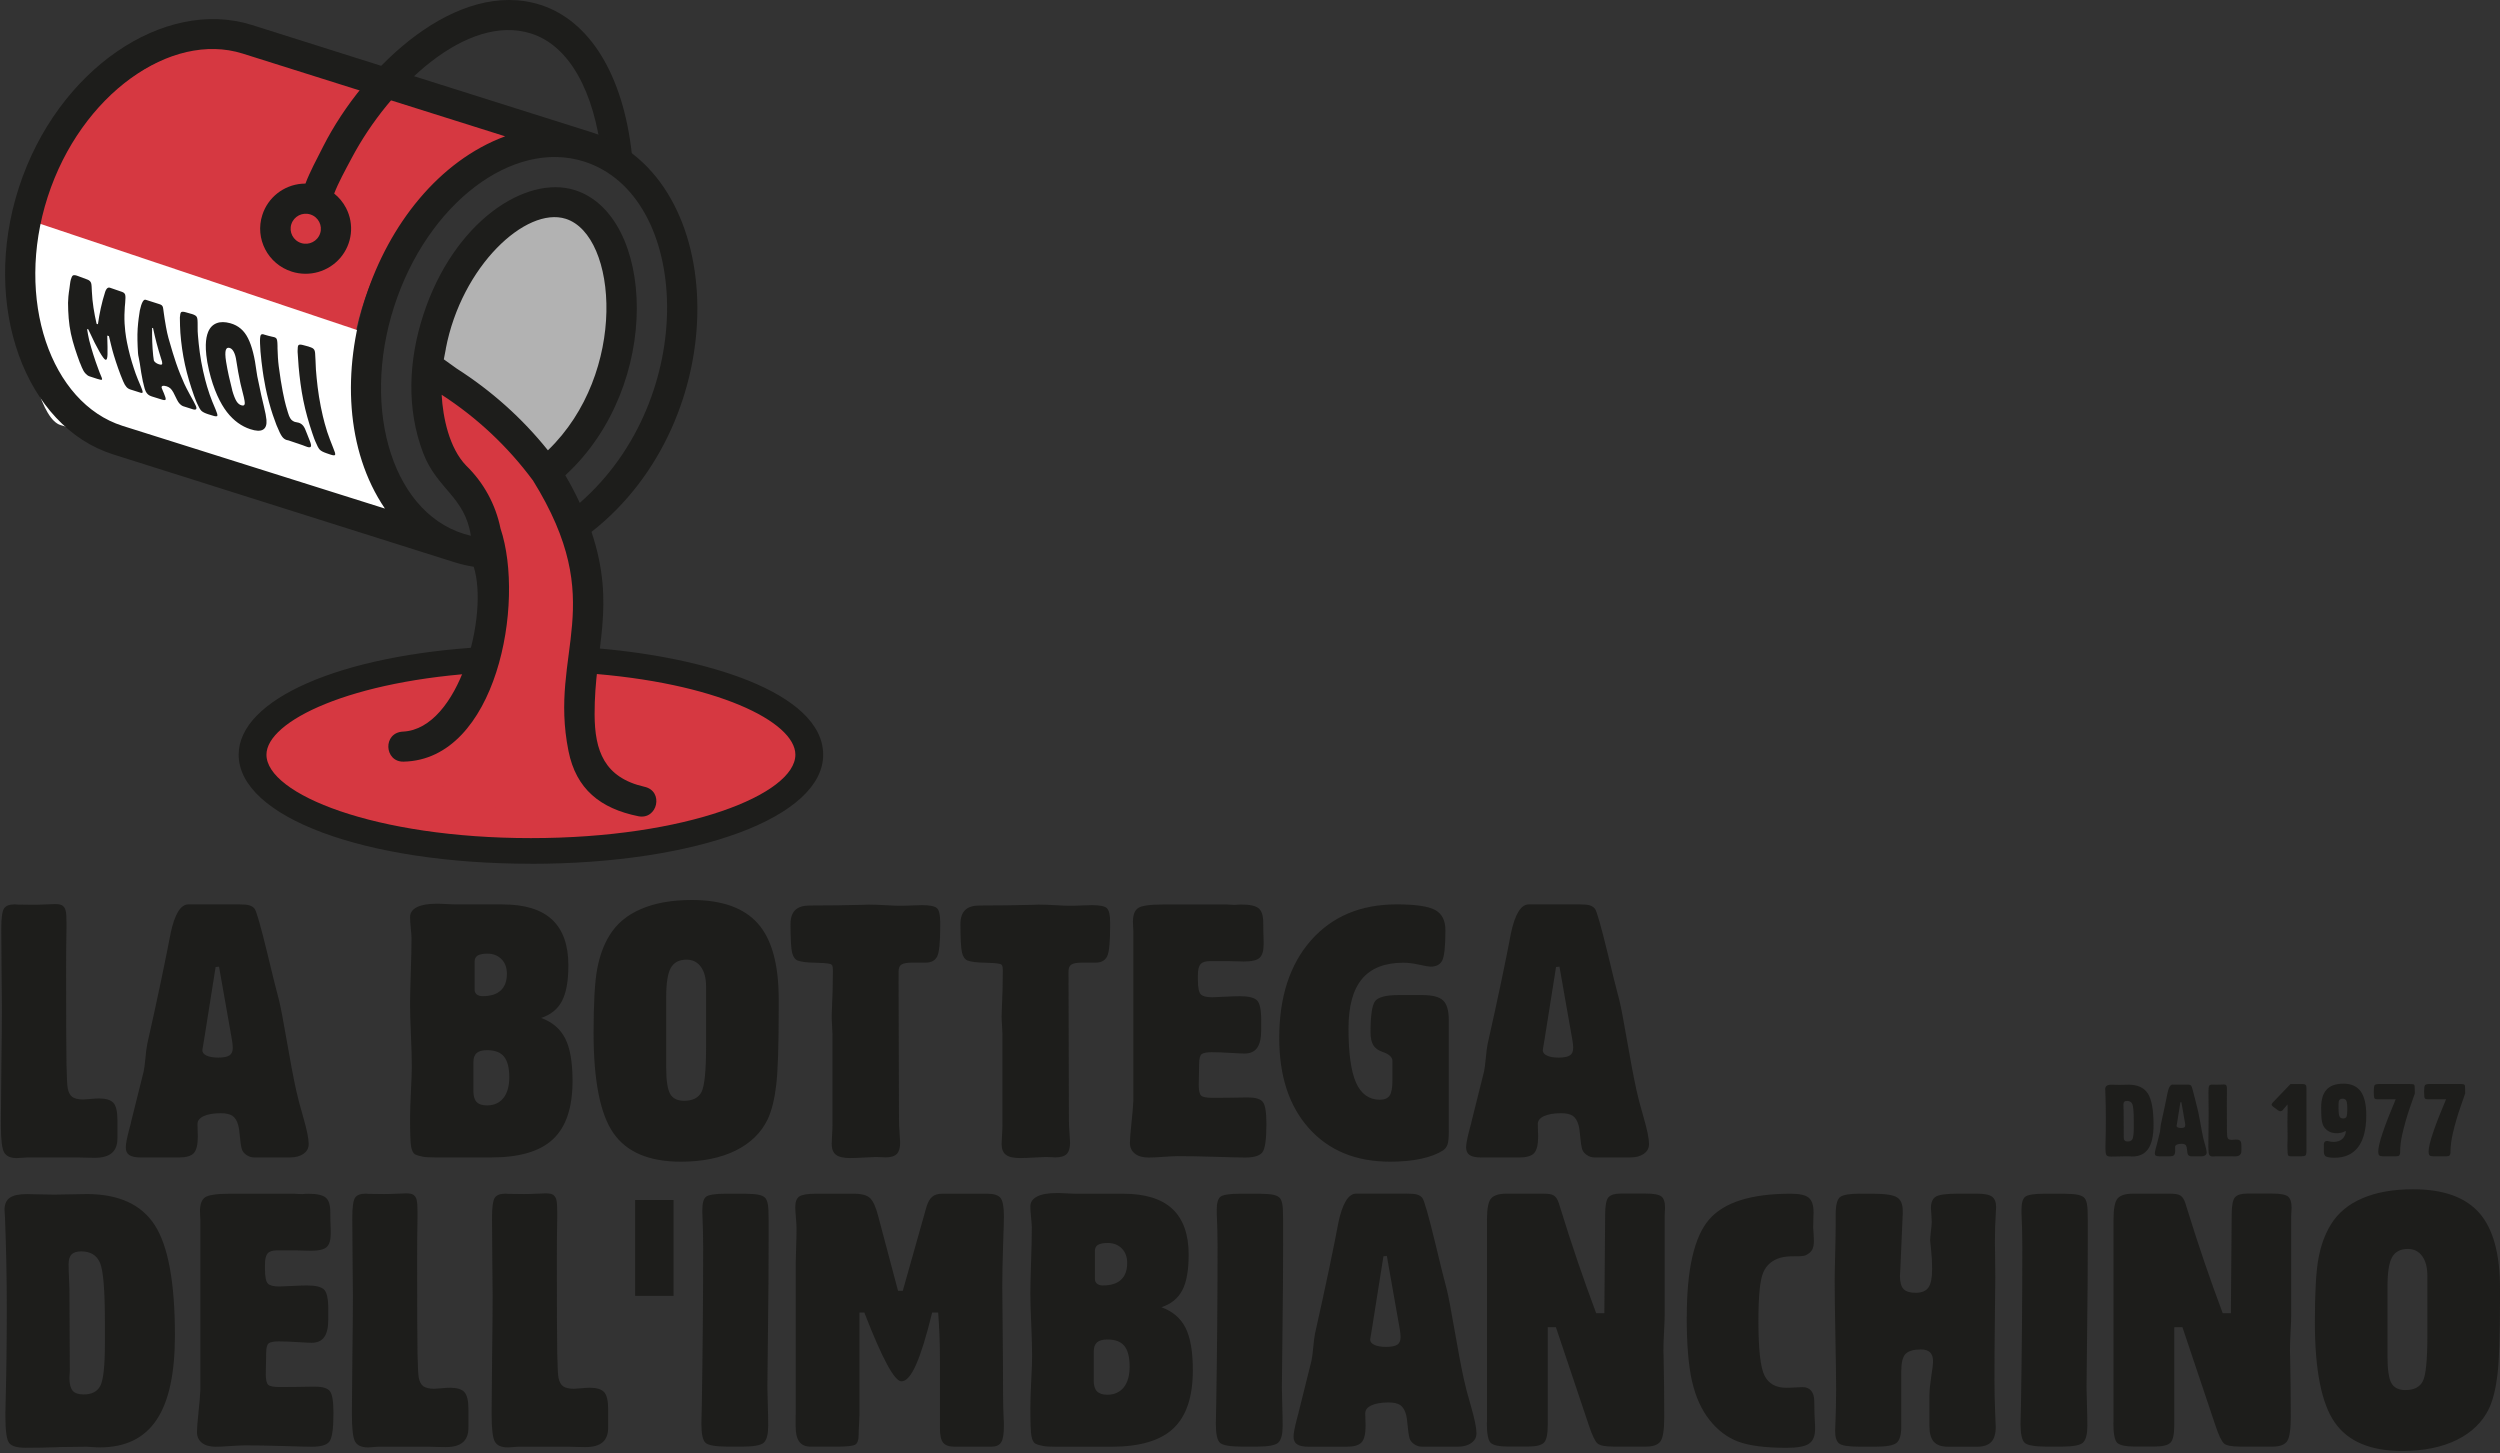 <svg width="492" height="286" viewBox="0 0 492 286" fill="none" xmlns="http://www.w3.org/2000/svg">
<rect x="0" y="0" width="492" height="286" fill="#333333" stroke="none"/>
<path d="M455.566 260.236C455.566 254.356 455.802 250.154 456.284 247.593C456.766 245.033 457.568 242.857 458.693 241.028C460.081 238.74 462.159 236.995 464.908 235.823C467.667 234.631 470.992 234.05 474.912 234.05C480.844 234.05 485.18 235.598 487.91 238.693C490.64 241.778 492 246.74 492 253.53V255.753C492 262.797 491.839 267.702 491.509 270.469C491.188 273.236 490.63 275.468 489.846 277.185C488.562 279.858 486.446 281.921 483.498 283.375C480.542 284.829 476.962 285.551 472.72 285.551C466.505 285.551 462.093 283.684 459.486 279.951C456.879 276.219 455.566 269.634 455.566 260.236ZM469.858 266.952C469.858 269.522 470.113 271.266 470.623 272.185C471.133 273.105 472.05 273.564 473.391 273.564C475.063 273.564 476.196 272.992 476.801 271.848C477.406 270.694 477.708 267.674 477.708 262.806V251.129C477.708 249.46 477.377 248.156 476.688 247.209C476.008 246.262 475.053 245.793 473.854 245.793C472.399 245.793 471.369 246.337 470.765 247.415C470.16 248.484 469.858 250.407 469.858 253.174V266.943V266.952ZM415.939 280.017V240.043C415.939 237.867 416.204 236.46 416.751 235.851C417.299 235.232 418.301 234.913 419.736 234.913H427.019C428.011 234.913 428.701 235.025 429.088 235.269C429.475 235.504 429.806 235.991 430.061 236.732C430.146 236.967 430.316 237.501 430.571 238.355C432.593 244.92 434.879 251.617 437.429 258.436H439.035L439.196 239.049C439.196 237.276 439.413 236.132 439.838 235.635C440.282 235.138 441.085 234.894 442.256 234.894H447.234C448.774 234.894 449.785 235.091 450.267 235.466C450.748 235.851 450.985 236.592 450.985 237.727C450.985 237.82 450.975 238.027 450.947 238.374C450.918 238.711 450.909 238.993 450.909 239.246V258.82C450.909 259.43 450.871 260.499 450.786 262.047C450.711 263.594 450.663 264.832 450.663 265.808C450.663 265.967 450.673 266.417 450.701 267.168C450.777 271.069 450.824 274.98 450.824 278.873C450.824 281.424 450.569 283.018 450.059 283.694C449.549 284.35 448.632 284.688 447.291 284.688H440.792C439.224 284.688 438.194 284.491 437.713 284.097C437.231 283.703 436.645 282.493 435.974 280.467L429.504 261.193H427.898V280.467C427.898 282.315 427.633 283.478 427.104 283.956C426.585 284.444 425.555 284.678 424.016 284.678H419.954C418.338 284.678 417.252 284.444 416.714 283.994C416.175 283.544 415.911 282.212 415.911 279.98L415.939 280.017ZM406.181 234.922C407.409 234.941 408.297 235.007 408.826 235.11C409.364 235.213 409.79 235.382 410.092 235.635C410.385 235.879 410.583 236.301 410.706 236.911C410.829 237.52 410.876 238.608 410.876 240.184V244.33C410.876 249.357 410.838 255.05 410.753 261.428C410.677 267.815 410.63 271.67 410.63 273.02C410.63 273.677 410.659 274.84 410.715 276.519C410.772 278.188 410.791 279.557 410.791 280.617C410.791 282.249 410.507 283.347 409.95 283.891C409.393 284.435 407.957 284.697 405.662 284.697H402.884C400.532 284.697 399.078 284.453 398.501 283.984C397.925 283.515 397.642 282.231 397.642 280.148C397.642 279.736 397.67 278.526 397.727 276.5C397.897 266.033 397.991 255.669 397.991 245.38C397.991 243.176 397.935 240.953 397.831 238.73V238.055C397.831 236.779 398.067 235.935 398.549 235.532C399.04 235.129 400.343 234.922 402.45 234.922H406.162H406.181ZM366.044 234.922H368.557C370.975 234.922 372.571 235.166 373.327 235.635C374.092 236.104 374.461 237.004 374.461 238.327V238.796L373.988 249.732C373.988 249.891 373.979 250.126 373.951 250.435C373.922 250.754 373.913 250.979 373.913 251.12C373.913 252.349 374.158 253.221 374.631 253.699C375.112 254.187 375.915 254.421 377.04 254.421C378.164 254.421 379.042 254.074 379.524 253.371C380.006 252.677 380.242 251.458 380.242 249.732C380.242 248.475 380.176 247.218 380.043 245.99C379.921 244.742 379.854 244.133 379.854 244.133C379.854 243.71 379.911 243.082 380.006 242.285C380.11 241.488 380.166 240.869 380.166 240.437C380.166 240.081 380.138 239.612 380.091 239.012C380.034 238.411 380.006 237.999 380.006 237.745C380.006 236.667 380.317 235.926 380.931 235.523C381.545 235.119 383 234.913 385.305 234.913H389.065C390.51 234.913 391.502 235.11 392.031 235.504C392.569 235.898 392.834 236.582 392.834 237.539C392.834 237.633 392.824 237.886 392.796 238.289C392.664 240.362 392.597 242.416 392.597 244.47C392.597 244.723 392.607 245.624 392.635 247.162C392.664 248.719 392.673 250.145 392.673 251.448C392.673 252.396 392.645 255.115 392.588 259.58C392.531 264.063 392.512 268.087 392.512 271.632C392.512 273.611 392.55 275.618 392.635 277.663C392.711 279.698 392.758 280.749 392.758 280.824C392.758 282.174 392.465 283.159 391.88 283.778C391.294 284.397 390.359 284.716 389.074 284.716H383.387C382.122 284.716 381.177 284.397 380.591 283.759C380.006 283.112 379.713 282.09 379.713 280.692V274.624C379.713 273.677 379.836 272.457 380.062 270.957C380.298 269.456 380.421 268.443 380.421 267.899C380.421 267.111 380.223 266.53 379.836 266.145C379.448 265.761 378.844 265.573 378.031 265.573C376.605 265.573 375.594 265.864 375.027 266.436C374.451 267.008 374.168 268.152 374.168 269.859V280.758C374.168 282.427 373.847 283.497 373.204 283.984C372.562 284.472 371.202 284.707 369.114 284.707H365.969C363.777 284.707 362.426 284.491 361.916 284.059C361.406 283.637 361.151 282.812 361.151 281.593C361.151 281.49 361.16 281.18 361.189 280.683C361.293 278.216 361.349 275.796 361.349 273.433C361.349 271.069 361.293 267.346 361.198 262.609C361.104 257.864 361.066 254.375 361.066 252.124C361.066 251.111 361.094 249.338 361.16 246.815C361.227 244.283 361.264 242.247 361.264 240.719V238.993C361.264 237.145 361.557 236.01 362.143 235.569C362.729 235.129 364.032 234.913 366.035 234.913L366.044 234.922ZM331.962 259.064C331.962 249.722 333.436 243.354 336.374 239.978C339.302 236.601 344.648 234.922 352.413 234.922C354.151 234.922 355.342 235.185 355.965 235.719C356.598 236.254 356.91 237.201 356.91 238.599C356.91 238.758 356.9 239.171 356.872 239.828C356.843 240.493 356.834 241.075 356.834 241.572C356.834 241.778 356.862 242.163 356.91 242.735C356.947 243.307 356.976 243.776 356.976 244.142C356.976 244.93 356.872 245.539 356.626 245.961C356.39 246.384 355.974 246.749 355.37 247.031C355.2 247.096 354.973 247.162 354.69 247.19C354.425 247.228 353.953 247.237 353.301 247.237C352.536 247.237 351.96 247.256 351.572 247.303C351.185 247.35 350.807 247.415 350.477 247.5C348.776 247.969 347.615 248.963 346.991 250.463C346.358 251.964 346.056 255.134 346.056 259.974C346.056 265.517 346.453 269.09 347.246 270.694C348.049 272.307 349.475 273.114 351.535 273.114C352.007 273.114 352.602 273.095 353.311 273.048C354.029 273.001 354.51 272.983 354.737 272.983C355.474 272.983 356.05 273.227 356.447 273.705C356.844 274.193 357.051 274.896 357.051 275.815C357.051 277.485 357.108 279.107 357.212 280.711V281.218C357.212 282.615 356.815 283.581 355.993 284.125C355.19 284.669 353.717 284.932 351.61 284.932C347.397 284.932 344.233 284.519 342.06 283.703C339.906 282.887 338.036 281.471 336.449 279.464C334.862 277.466 333.71 274.934 333.001 271.867C332.293 268.809 331.943 264.542 331.943 259.073L331.962 259.064ZM292.638 280.017V240.043C292.638 237.867 292.902 236.46 293.45 235.851C293.998 235.232 294.999 234.913 296.435 234.913H303.718C304.71 234.913 305.399 235.025 305.787 235.269C306.174 235.504 306.505 235.991 306.76 236.732C306.845 236.967 307.015 237.501 307.27 238.355C309.291 244.92 311.577 251.617 314.128 258.436H315.734L315.894 239.049C315.894 237.276 316.111 236.132 316.537 235.635C316.98 235.138 317.783 234.894 318.955 234.894H323.933C325.473 234.894 326.483 235.091 326.965 235.466C327.447 235.851 327.683 236.592 327.683 237.727C327.683 237.82 327.674 238.027 327.645 238.374C327.617 238.711 327.607 238.993 327.607 239.246V258.82C327.607 259.43 327.57 260.499 327.485 262.047C327.4 263.594 327.362 264.832 327.362 265.808C327.362 265.967 327.371 266.417 327.4 267.168C327.485 271.069 327.522 274.98 327.522 278.873C327.522 281.424 327.267 283.018 326.757 283.694C326.247 284.35 325.331 284.688 323.99 284.688H317.491C315.922 284.688 314.893 284.491 314.411 284.097C313.929 283.703 313.344 282.493 312.673 280.467L306.202 261.193H304.596V280.467C304.596 282.315 304.332 283.478 303.803 283.956C303.283 284.444 302.254 284.678 300.714 284.678H296.652C295.037 284.678 293.951 284.444 293.412 283.994C292.874 283.544 292.609 282.212 292.609 279.98L292.638 280.017ZM255.58 277.888L258.093 267.824C258.215 267.28 258.329 266.417 258.442 265.207C258.546 264.007 258.669 263.088 258.792 262.45C259.821 257.91 260.728 253.68 261.559 249.76C262.372 245.84 262.986 242.819 263.373 240.719V240.681C264.186 236.836 265.366 234.903 266.906 234.903H276.777C277.769 234.903 278.478 234.96 278.893 235.091C279.309 235.213 279.658 235.438 279.913 235.748C280.291 236.217 281.132 239.19 282.464 244.667C283.342 248.381 284.108 251.42 284.74 253.821C285.052 255.05 285.543 257.648 286.224 261.578C286.904 265.517 287.518 268.8 288.094 271.445C288.33 272.589 288.802 274.399 289.511 276.838C290.219 279.295 290.569 281.039 290.569 282.071C290.569 282.868 290.238 283.497 289.549 283.984C288.869 284.472 287.981 284.707 286.885 284.707H279.828C279.309 284.707 278.808 284.547 278.345 284.238C277.873 283.928 277.552 283.534 277.41 283.084C277.25 282.531 277.127 281.715 277.032 280.645C276.938 279.576 276.834 278.817 276.702 278.366C276.466 277.494 276.088 276.884 275.568 276.519C275.049 276.172 274.274 276.003 273.254 276.003C271.846 276.003 270.732 276.2 269.91 276.575C269.079 276.959 268.682 277.475 268.682 278.132C268.682 278.441 268.691 278.873 268.71 279.389C268.739 279.914 268.748 280.308 268.748 280.561C268.748 282.193 268.484 283.3 267.945 283.872C267.407 284.435 266.434 284.716 264.988 284.716H257.592C256.506 284.716 255.75 284.557 255.278 284.247C254.805 283.938 254.569 283.431 254.569 282.728C254.569 282.071 254.787 280.955 255.202 279.351C255.391 278.695 255.514 278.207 255.589 277.897L255.58 277.888ZM272.262 247.237L270.033 261.287C269.872 262.3 269.749 263.069 269.645 263.613C269.645 264.063 269.929 264.42 270.486 264.673C271.044 264.935 271.809 265.067 272.772 265.067C273.792 265.067 274.52 264.926 274.964 264.645C275.408 264.373 275.634 263.876 275.634 263.144C275.634 262.985 275.625 262.806 275.606 262.628C275.606 262.431 275.549 262.084 275.474 261.587L272.933 247.171L272.262 247.237ZM247.825 234.922C249.053 234.941 249.941 235.007 250.47 235.11C251.008 235.213 251.433 235.382 251.735 235.635C252.028 235.879 252.227 236.301 252.349 236.911C252.472 237.52 252.519 238.608 252.519 240.184V244.33C252.519 249.357 252.482 255.05 252.397 261.428C252.321 267.815 252.274 271.67 252.274 273.02C252.274 273.677 252.302 274.84 252.349 276.519C252.406 278.188 252.425 279.557 252.425 280.617C252.425 282.249 252.142 283.347 251.584 283.891C251.027 284.435 249.591 284.697 247.296 284.697H244.518C242.166 284.697 240.712 284.453 240.135 283.984C239.559 283.515 239.276 282.231 239.276 280.148C239.276 279.736 239.304 278.526 239.351 276.5C239.521 266.033 239.616 255.669 239.616 245.38C239.616 243.176 239.559 240.953 239.455 238.73V238.055C239.455 236.779 239.691 235.935 240.173 235.532C240.664 235.129 241.968 234.922 244.075 234.922H247.796H247.825ZM215.481 251.73C215.481 252.114 215.632 252.414 215.906 252.639C216.199 252.855 216.558 252.977 217.002 252.977C218.608 252.977 219.807 252.611 220.61 251.861C221.422 251.12 221.829 250.013 221.829 248.569C221.829 247.368 221.479 246.412 220.771 245.699C220.062 244.977 219.137 244.62 217.994 244.62C217.124 244.62 216.492 244.752 216.085 244.986C215.689 245.239 215.481 245.624 215.481 246.14V251.739V251.73ZM215.235 271.641C215.235 272.636 215.452 273.348 215.868 273.799C216.293 274.249 216.964 274.483 217.918 274.483C219.297 274.483 220.374 273.996 221.158 273.03C221.923 272.064 222.31 270.704 222.31 268.95C222.31 267.083 221.961 265.723 221.271 264.879C220.591 264.035 219.467 263.613 217.927 263.613C217.002 263.613 216.34 263.801 215.906 264.166C215.481 264.551 215.254 265.123 215.254 265.911V271.651L215.235 271.641ZM220.997 234.922C225.343 234.922 228.583 235.916 230.718 237.905C232.852 239.903 233.929 242.894 233.929 246.909C233.929 249.985 233.514 252.321 232.673 253.924C231.842 255.528 230.463 256.635 228.564 257.263C230.755 258.051 232.333 259.392 233.306 261.296C234.269 263.2 234.751 265.986 234.751 269.653C234.751 274.877 233.485 278.695 230.925 281.105C228.384 283.515 224.322 284.716 218.759 284.716H207.678C206.639 284.716 205.817 284.669 205.26 284.566C204.684 284.463 204.174 284.313 203.758 284.106C203.399 283.909 203.144 283.412 202.993 282.643C202.842 281.855 202.776 280.008 202.776 277.053C202.776 275.75 202.832 273.958 202.946 271.679C203.069 269.409 203.116 267.787 203.116 266.821C203.116 265.376 203.059 263.294 202.946 260.565C202.823 257.835 202.776 255.828 202.776 254.571C202.776 253.465 202.813 251.476 202.908 248.588C203.002 245.708 203.059 243.363 203.059 241.572C203.059 241.122 203.002 240.428 202.908 239.509C202.813 238.589 202.776 237.895 202.776 237.426C202.776 236.573 203.22 235.916 204.117 235.466C204.996 235.016 206.309 234.791 208.018 234.791C208.557 234.791 209.18 234.81 209.945 234.857C210.71 234.903 211.211 234.922 211.466 234.922H220.988H220.997ZM156.603 278.432V248.428C156.603 247.959 156.631 246.974 156.678 245.502C156.735 244.039 156.754 242.791 156.754 241.778C156.754 241.263 156.716 240.531 156.631 239.602C156.555 238.665 156.508 237.989 156.508 237.567C156.508 236.526 156.773 235.823 157.302 235.466C157.821 235.11 158.917 234.922 160.589 234.922H168.023C169.591 234.922 170.668 235.222 171.273 235.832C171.877 236.442 172.397 237.614 172.841 239.377L176.732 254.028H177.668L182.334 237.492C182.617 236.573 183.005 235.898 183.468 235.513C183.94 235.119 184.601 234.922 185.461 234.922H194.284C195.578 234.922 196.466 235.204 196.9 235.748C197.344 236.301 197.571 237.511 197.571 239.377C197.571 240.09 197.514 241.994 197.41 245.061C197.306 248.137 197.25 250.848 197.25 253.183C197.25 254.224 197.278 257.076 197.325 261.765C197.382 266.464 197.401 270.629 197.401 274.277C197.401 276.209 197.457 278.151 197.561 280.083V280.683C197.561 282.24 197.391 283.3 197.023 283.862C196.673 284.425 196.022 284.707 195.086 284.707H187.841C186.802 284.707 186.065 284.453 185.621 283.938C185.196 283.422 184.979 282.484 184.979 281.133V267.824C184.979 266.023 184.951 264.307 184.885 262.684C184.818 261.052 184.724 259.599 184.629 258.304H183.449C182.325 262.928 181.267 266.324 180.294 268.537C179.321 270.741 178.357 271.848 177.403 271.848C176.052 271.848 173.662 267.449 170.233 258.651L170.111 258.304H169.138V278.488C169.138 278.845 169.109 279.454 169.062 280.308C169.005 281.161 168.987 281.837 168.987 282.334C168.987 283.412 168.75 284.078 168.25 284.331C167.759 284.575 166.597 284.697 164.764 284.697H159.521C158.52 284.697 157.783 284.378 157.302 283.722C156.82 283.065 156.584 282.09 156.584 280.749V278.423L156.603 278.432ZM146.571 234.922C147.799 234.941 148.687 235.007 149.216 235.11C149.754 235.213 150.179 235.382 150.481 235.635C150.774 235.879 150.973 236.301 151.095 236.911C151.218 237.52 151.265 238.608 151.265 240.184V244.33C151.265 249.357 151.228 255.05 151.143 261.428C151.067 267.815 151.02 271.67 151.02 273.02C151.02 273.677 151.048 274.84 151.105 276.519C151.162 278.188 151.18 279.557 151.18 280.617C151.18 282.249 150.897 283.347 150.34 283.891C149.782 284.435 148.347 284.697 146.051 284.697H143.274C140.922 284.697 139.467 284.453 138.891 283.984C138.315 283.515 138.031 282.231 138.031 280.148C138.031 279.736 138.06 278.526 138.116 276.5C138.286 266.033 138.381 255.669 138.381 245.38C138.381 243.176 138.324 240.953 138.22 238.73V238.055C138.22 236.779 138.456 235.935 138.938 235.532C139.429 235.129 140.733 234.922 142.839 234.922H146.561H146.571ZM124.995 236.16H132.552V255.031H124.995V236.16ZM101.928 284.716C101.739 284.716 101.437 284.735 100.993 284.782C100.539 284.829 100.18 284.847 99.897 284.847C98.697 284.847 97.866 284.491 97.422 283.778C96.978 283.075 96.751 281.264 96.751 278.366V277.663C96.751 275.515 96.789 271.951 96.846 266.924C96.912 261.915 96.95 257.948 96.95 255.04C96.95 253.671 96.921 251.27 96.883 247.847C96.846 244.423 96.827 241.694 96.827 239.64C96.827 237.586 97.016 236.245 97.375 235.71C97.734 235.175 98.442 234.913 99.491 234.913C99.547 234.913 99.717 234.922 100.001 234.95C101.04 234.969 102.088 234.988 103.099 234.988C103.808 234.988 104.62 234.969 105.555 234.922C106.5 234.875 107.104 234.857 107.359 234.857C107.747 234.857 108.058 234.875 108.285 234.922C108.512 234.969 108.701 235.035 108.842 235.129C109.164 235.344 109.381 235.682 109.494 236.132C109.617 236.592 109.664 237.389 109.664 238.533V239.546C109.608 242.379 109.589 245.136 109.589 247.781C109.589 257.526 109.617 263.707 109.664 266.333C109.721 268.95 109.797 270.525 109.9 271.069C110.052 271.895 110.354 272.486 110.807 272.814C111.28 273.133 111.988 273.311 112.942 273.311C113.207 273.311 113.688 273.273 114.387 273.208C115.096 273.142 115.653 273.105 116.069 273.105C117.429 273.105 118.364 273.395 118.893 273.968C119.413 274.54 119.687 275.665 119.687 277.325V280.974C119.687 282.249 119.328 283.206 118.591 283.844C117.854 284.482 116.721 284.791 115.181 284.791C114.69 284.791 114.076 284.782 113.339 284.754C112.621 284.735 112.149 284.716 111.931 284.716H101.899H101.928ZM74.43 284.716C74.241 284.716 73.939 284.735 73.495 284.782C73.041 284.829 72.682 284.847 72.399 284.847C71.199 284.847 70.368 284.491 69.924 283.778C69.48 283.075 69.253 281.264 69.253 278.366V277.663C69.253 275.515 69.291 271.951 69.348 266.924C69.414 261.915 69.452 257.948 69.452 255.04C69.452 253.671 69.423 251.27 69.386 247.847C69.348 244.423 69.329 241.694 69.329 239.64C69.329 237.586 69.518 236.245 69.877 235.71C70.236 235.175 70.944 234.913 71.993 234.913C72.049 234.913 72.219 234.922 72.503 234.95C73.542 234.969 74.591 234.988 75.601 234.988C76.31 234.988 77.122 234.969 78.057 234.922C79.002 234.875 79.606 234.857 79.862 234.857C80.249 234.857 80.561 234.875 80.787 234.922C81.014 234.969 81.203 235.035 81.344 235.129C81.666 235.344 81.883 235.682 81.996 236.132C82.119 236.592 82.166 237.389 82.166 238.533V239.546C82.11 242.379 82.091 245.136 82.091 247.781C82.091 257.526 82.119 263.707 82.166 266.333C82.223 268.95 82.299 270.525 82.403 271.069C82.554 271.895 82.856 272.486 83.309 272.814C83.782 273.133 84.49 273.311 85.444 273.311C85.709 273.311 86.19 273.273 86.889 273.208C87.598 273.142 88.155 273.105 88.571 273.105C89.931 273.105 90.866 273.395 91.395 273.968C91.915 274.54 92.189 275.665 92.189 277.325V280.974C92.189 282.249 91.83 283.206 91.093 283.844C90.356 284.482 89.223 284.791 87.683 284.791C87.192 284.791 86.568 284.782 85.841 284.754C85.123 284.735 84.651 284.716 84.433 284.716H74.401H74.43ZM39.432 240.043C39.432 239.987 39.422 239.752 39.394 239.377C39.365 238.993 39.356 238.636 39.356 238.327C39.356 237.004 39.687 236.104 40.357 235.635C41.028 235.166 42.681 234.922 45.354 234.922H57.88C57.956 234.922 58.163 234.932 58.466 234.96C58.778 234.979 59.023 234.997 59.212 234.997H59.439C59.911 234.95 60.346 234.932 60.733 234.932C62.377 234.932 63.501 235.185 64.105 235.691C64.71 236.198 65.003 237.145 65.003 238.552C65.003 239.696 65.031 240.906 65.088 242.163V242.773C65.088 244.048 64.823 244.939 64.285 245.427C63.746 245.915 62.707 246.149 61.167 246.149C60.884 246.149 60.421 246.14 59.76 246.112C59.108 246.093 58.579 246.074 58.192 246.074H54.498C53.62 246.074 52.996 246.28 52.666 246.684C52.316 247.087 52.146 247.8 52.146 248.841V249.751C52.146 251.27 52.345 252.227 52.722 252.611C53.1 252.996 53.847 253.183 54.971 253.183C55.349 253.183 56.133 253.146 57.361 253.08C58.589 253.015 59.609 252.977 60.421 252.977C62.093 252.977 63.198 253.24 63.765 253.774C64.322 254.309 64.606 255.584 64.606 257.61V259.636C64.606 261.24 64.341 262.403 63.803 263.153C63.264 263.894 62.443 264.26 61.319 264.26C60.96 264.26 60.062 264.223 58.626 264.129C57.209 264.035 55.934 263.988 54.819 263.988C53.865 263.988 53.233 264.119 52.892 264.354C52.562 264.607 52.382 265.254 52.382 266.314L52.307 270.394C52.307 271.548 52.467 272.261 52.798 272.542C53.119 272.833 53.865 272.964 55.046 272.964C56.954 272.964 58.995 272.945 61.158 272.898H62.093C63.51 272.898 64.445 273.198 64.918 273.771C65.39 274.361 65.626 275.806 65.626 278.122C65.626 281.236 65.343 283.112 64.785 283.75C64.228 284.397 63.104 284.716 61.404 284.716C60.478 284.716 58.56 284.669 55.613 284.575C52.685 284.482 50.2 284.453 48.151 284.453C47.631 284.453 46.734 284.491 45.449 284.575C44.183 284.669 43.163 284.716 42.445 284.716C41.293 284.716 40.386 284.463 39.734 283.947C39.092 283.431 38.761 282.718 38.761 281.818C38.761 281.114 38.865 279.858 39.054 278.047C39.252 276.237 39.375 274.737 39.432 273.574V240.053V240.043ZM13.738 269.803C13.738 269.934 13.729 270.15 13.7 270.46C13.672 270.76 13.662 271.004 13.662 271.182C13.662 272.345 13.88 273.189 14.295 273.686C14.711 274.183 15.448 274.427 16.487 274.427C18.102 274.427 19.198 273.836 19.774 272.673C20.35 271.501 20.643 268.743 20.643 264.401V260.115C20.643 253.877 20.322 250.023 19.68 248.522C19.037 247.021 17.809 246.271 15.977 246.271C15.117 246.271 14.494 246.468 14.087 246.862C13.7 247.256 13.502 247.903 13.502 248.775C13.502 249.601 13.53 250.576 13.587 251.683C13.643 252.78 13.662 253.465 13.662 253.737L13.738 269.813V269.803ZM16.723 234.988H17.035C23.354 234.988 27.841 237.023 30.467 241.122C33.103 245.202 34.425 252.433 34.425 262.806C34.425 270.3 33.225 275.853 30.798 279.445C28.38 283.056 24.658 284.847 19.623 284.847C19.226 284.847 18.744 284.829 18.168 284.782C17.592 284.735 17.224 284.716 17.035 284.716L11.754 284.782C11.669 284.782 11.424 284.791 11.008 284.819C9.005 284.885 6.993 284.922 5.019 284.922C3.404 284.922 2.327 284.622 1.826 284.013C1.316 283.403 1.061 281.64 1.061 278.713V278.066C1.061 277.897 1.071 277.278 1.099 276.247C1.259 270.131 1.335 263.941 1.335 257.685C1.335 251.429 1.212 245.342 0.976 239.527C0.919 238.665 0.891 238.177 0.891 238.074C0.891 236.995 1.241 236.207 1.93 235.719C2.629 235.232 3.744 234.997 5.312 234.997C5.501 234.997 6.181 235.007 7.371 235.044C8.561 235.082 9.657 235.1 10.677 235.1L16.723 234.997V234.988Z" fill="#1D1D1B"/>
<path d="M289.539 220.957L292.052 210.893C292.175 210.349 292.288 209.486 292.401 208.276C292.505 207.076 292.628 206.156 292.751 205.519C293.781 200.979 294.687 196.749 295.519 192.829C296.331 188.908 296.945 185.888 297.332 183.787V183.75C298.145 179.904 299.325 177.982 300.865 177.982H310.736C311.728 177.982 312.437 178.038 312.852 178.169C313.268 178.301 313.618 178.516 313.873 178.826C314.25 179.295 315.091 182.268 316.423 187.745C317.302 191.459 318.067 194.498 318.7 196.899C319.011 198.128 319.503 200.726 320.183 204.656C320.863 208.595 321.477 211.878 322.053 214.523C322.289 215.667 322.762 217.477 323.47 219.916C324.178 222.373 324.528 224.118 324.528 225.149C324.528 225.946 324.197 226.575 323.508 227.063C322.828 227.55 321.94 227.785 320.844 227.785H313.788C313.268 227.785 312.767 227.625 312.305 227.316C311.832 227.006 311.511 226.612 311.369 226.162C311.209 225.609 311.086 224.793 310.992 223.724C310.897 222.654 310.793 221.895 310.661 221.444C310.425 220.572 310.047 219.963 309.527 219.597C309.008 219.25 308.233 219.081 307.213 219.081C305.806 219.081 304.691 219.278 303.869 219.653C303.038 220.038 302.641 220.553 302.641 221.21C302.641 221.519 302.65 221.951 302.669 222.467C302.698 223.001 302.707 223.386 302.707 223.639C302.707 225.271 302.443 226.378 301.904 226.95C301.366 227.513 300.393 227.794 298.948 227.794H291.551C290.465 227.794 289.709 227.635 289.237 227.325C288.765 227.016 288.528 226.509 288.528 225.806C288.528 225.149 288.746 224.033 289.161 222.429C289.35 221.773 289.473 221.285 289.549 220.975M306.231 190.306L304.001 204.356C303.841 205.369 303.718 206.138 303.614 206.682C303.614 207.132 303.897 207.488 304.455 207.742C305.012 208.004 305.777 208.135 306.741 208.135C307.761 208.135 308.488 207.995 308.932 207.713C309.376 207.441 309.603 206.944 309.603 206.213C309.603 206.053 309.593 205.875 309.575 205.697C309.575 205.5 309.518 205.153 309.442 204.656L306.901 190.24L306.231 190.306ZM285.128 222.514C285.128 223.817 285.052 224.718 284.873 225.224C284.703 225.731 284.4 226.125 283.994 226.397C282.898 227.109 281.453 227.663 279.658 228.047C277.883 228.432 275.852 228.619 273.575 228.619C266.859 228.619 261.541 226.444 257.62 222.073C253.7 217.702 251.754 211.775 251.754 204.281C251.754 196.205 253.842 189.799 257.998 185.072C262.173 180.345 267.785 177.982 274.86 177.982C278.553 177.982 281.066 178.347 282.426 179.079C283.777 179.82 284.457 181.133 284.457 183.046C284.457 186.254 284.24 188.242 283.824 189.04C283.409 189.846 282.634 190.24 281.51 190.24C281.226 190.24 280.49 190.109 279.318 189.856C278.156 189.593 277.098 189.462 276.192 189.462C272.545 189.462 269.825 190.522 268.049 192.651C266.273 194.77 265.385 198.025 265.385 202.386C265.385 207.263 265.876 210.818 266.868 213.069C267.86 215.301 269.438 216.427 271.572 216.427C272.451 216.427 273.084 216.164 273.471 215.62C273.849 215.076 274.028 214.072 274.028 212.609V208.764C274.028 208.407 273.858 208.07 273.518 207.77C273.188 207.47 272.687 207.216 272.073 207.01C271.232 206.719 270.628 206.288 270.269 205.697C269.91 205.106 269.721 204.271 269.721 203.165C269.721 199.882 270.014 197.828 270.618 197.031C271.223 196.233 272.753 195.83 275.247 195.83H279.904C281.897 195.83 283.257 196.177 283.994 196.881C284.74 197.575 285.118 198.86 285.118 200.726V222.504L285.128 222.514ZM223.038 183.121C223.038 183.065 223.028 182.831 223 182.455C222.972 182.08 222.962 181.715 222.962 181.405C222.962 180.083 223.293 179.182 223.964 178.713C224.634 178.244 226.287 178 228.961 178H241.486C241.562 178 241.77 178.01 242.072 178.038C242.384 178.057 242.629 178.075 242.818 178.075H243.045C243.517 178.029 243.952 178.01 244.339 178.01C245.983 178.01 247.107 178.263 247.711 178.769C248.316 179.276 248.609 180.223 248.609 181.63C248.609 182.774 248.637 183.984 248.684 185.241V185.851C248.684 187.126 248.42 188.017 247.881 188.505C247.343 188.993 246.304 189.227 244.764 189.227C244.481 189.227 244.018 189.218 243.357 189.19C242.705 189.171 242.176 189.152 241.789 189.152H238.095C237.217 189.152 236.593 189.358 236.262 189.762C235.913 190.165 235.743 190.878 235.743 191.919V192.829C235.743 194.348 235.941 195.305 236.319 195.689C236.697 196.074 237.443 196.262 238.567 196.262C238.945 196.262 239.729 196.224 240.957 196.158C242.185 196.093 243.205 196.055 244.018 196.055C245.69 196.055 246.795 196.318 247.362 196.852C247.919 197.387 248.203 198.663 248.203 200.688V202.714C248.203 204.318 247.938 205.481 247.4 206.232C246.861 206.972 246.039 207.338 244.915 207.338C244.556 207.338 243.659 207.301 242.232 207.216C240.816 207.123 239.55 207.076 238.426 207.076C237.481 207.076 236.839 207.207 236.499 207.441C236.168 207.695 235.989 208.342 235.989 209.402L235.913 213.482C235.913 214.635 236.074 215.348 236.404 215.629C236.725 215.92 237.472 216.051 238.652 216.051C240.561 216.051 242.601 216.033 244.764 215.986H245.699C247.116 215.986 248.051 216.286 248.524 216.858C248.996 217.449 249.232 218.893 249.232 221.21C249.232 224.324 248.949 226.2 248.391 226.837C247.834 227.485 246.71 227.803 245.01 227.803C244.084 227.803 242.166 227.757 239.219 227.663C236.291 227.569 233.806 227.532 231.757 227.532C231.237 227.532 230.34 227.569 229.055 227.663C227.789 227.757 226.769 227.803 226.051 227.803C224.899 227.803 223.992 227.55 223.34 227.034C222.698 226.519 222.367 225.806 222.367 224.905C222.367 224.202 222.471 222.945 222.66 221.135C222.858 219.325 222.981 217.824 223.038 216.661V183.121ZM210.285 192.304L210.361 220.328C210.361 221.135 210.399 222.045 210.484 223.058C210.55 224.071 210.588 224.671 210.588 224.877C210.588 225.918 210.37 226.65 209.936 227.1C209.482 227.55 208.746 227.775 207.707 227.775C207.631 227.775 207.376 227.766 206.932 227.738C206.507 227.719 206.12 227.7 205.78 227.7C205.392 227.7 204.627 227.738 203.503 227.803C202.379 227.869 201.453 227.907 200.726 227.907C199.441 227.907 198.515 227.691 197.958 227.26C197.401 226.837 197.117 226.115 197.117 225.13C197.117 224.746 197.146 224.155 197.202 223.33C197.259 222.504 197.278 221.885 197.278 221.482V203.568C197.278 203.202 197.25 202.63 197.202 201.861C197.146 201.073 197.117 200.482 197.117 200.051C197.117 199.863 197.127 199.432 197.155 198.738C197.287 196.008 197.354 193.429 197.354 190.972C197.354 190.503 197.297 190.174 197.221 190.006C197.127 189.846 196.966 189.734 196.73 189.687C196.125 189.555 195.115 189.48 193.679 189.452C192.234 189.434 191.166 189.293 190.458 189.049C189.91 188.843 189.532 188.327 189.324 187.483C189.126 186.629 189.012 184.763 189.012 181.855C189.012 180.627 189.324 179.698 189.938 179.098C190.552 178.507 191.506 178.207 192.772 178.207C196.333 178.207 199.857 178.16 203.352 178.066C203.956 178.047 204.296 178.029 204.41 178.029C205.279 178.029 206.384 178.066 207.735 178.141C209.095 178.225 210.021 178.254 210.512 178.254C211.032 178.254 211.778 178.244 212.741 178.197C213.714 178.15 214.413 178.132 214.857 178.132C216.435 178.132 217.427 178.329 217.842 178.741C218.258 179.145 218.475 180.064 218.475 181.508V182.315C218.475 185.457 218.277 187.445 217.871 188.242C217.455 189.04 216.718 189.443 215.651 189.443H212.987C211.995 189.443 211.306 189.555 210.89 189.799C210.493 190.034 210.285 190.484 210.285 191.122V192.275V192.304ZM176.836 192.304L176.921 220.328C176.921 221.135 176.959 222.045 177.044 223.058C177.11 224.071 177.148 224.671 177.148 224.877C177.148 225.918 176.931 226.65 176.496 227.1C176.043 227.55 175.306 227.775 174.267 227.775C174.182 227.775 173.936 227.766 173.492 227.738C173.067 227.719 172.68 227.7 172.34 227.7C171.953 227.7 171.187 227.738 170.063 227.803C168.939 227.869 168.014 227.907 167.286 227.907C166.002 227.907 165.076 227.691 164.518 227.26C163.961 226.837 163.678 226.115 163.678 225.13C163.678 224.746 163.706 224.155 163.753 223.33C163.81 222.504 163.829 221.885 163.829 221.482V203.568C163.829 203.202 163.801 202.63 163.753 201.861C163.697 201.073 163.678 200.482 163.678 200.051C163.678 199.863 163.687 199.432 163.716 198.738C163.848 196.008 163.914 193.429 163.914 190.972C163.914 190.503 163.857 190.174 163.782 190.006C163.687 189.846 163.527 189.734 163.29 189.687C162.686 189.555 161.675 189.48 160.239 189.452C158.794 189.434 157.727 189.293 157.018 189.049C156.47 188.843 156.092 188.327 155.885 187.483C155.686 186.629 155.573 184.763 155.573 181.855C155.573 180.627 155.885 179.698 156.499 179.098C157.113 178.507 158.067 178.207 159.332 178.207C162.894 178.207 166.417 178.16 169.912 178.066C170.517 178.047 170.857 178.029 170.97 178.029C171.839 178.029 172.944 178.066 174.295 178.141C175.656 178.225 176.581 178.254 177.072 178.254C177.592 178.254 178.338 178.244 179.302 178.197C180.275 178.15 180.974 178.132 181.418 178.132C182.995 178.132 183.987 178.329 184.403 178.741C184.818 179.145 185.036 180.064 185.036 181.508V182.315C185.036 185.457 184.837 187.445 184.431 188.242C184.015 189.04 183.279 189.443 182.211 189.443H179.547C178.556 189.443 177.866 189.555 177.45 189.799C177.054 190.034 176.846 190.484 176.846 191.122V192.275L176.836 192.304ZM116.815 203.305C116.815 197.425 117.051 193.223 117.533 190.662C118.015 188.102 118.818 185.926 119.942 184.097C121.33 181.808 123.409 180.064 126.157 178.891C128.916 177.7 132.241 177.119 136.161 177.119C142.093 177.119 146.429 178.666 149.159 181.761C151.889 184.847 153.249 189.809 153.249 196.599V198.822C153.249 205.866 153.089 210.771 152.758 213.538C152.437 216.305 151.879 218.537 151.095 220.253C149.811 222.926 147.695 224.99 144.748 226.444C141.791 227.897 138.211 228.619 133.969 228.619C127.754 228.619 123.342 226.753 120.735 223.02C118.128 219.287 116.815 212.703 116.815 203.305ZM131.107 210.021C131.107 212.591 131.362 214.335 131.872 215.254C132.382 216.173 133.299 216.633 134.64 216.633C136.312 216.633 137.446 216.061 138.05 214.917C138.655 213.763 138.957 210.743 138.957 205.875V194.198C138.957 192.529 138.626 191.225 137.937 190.278C137.257 189.33 136.303 188.861 135.103 188.861C133.648 188.861 132.619 189.405 132.014 190.484C131.409 191.553 131.107 193.476 131.107 196.243V210.011V210.021ZM93.407 194.798C93.407 195.183 93.558 195.474 93.832 195.708C94.125 195.924 94.484 196.046 94.928 196.046C96.534 196.046 97.734 195.68 98.537 194.93C99.349 194.189 99.755 193.082 99.755 191.638C99.755 190.437 99.406 189.48 98.697 188.768C97.989 188.045 97.063 187.68 95.92 187.68C95.051 187.68 94.418 187.811 94.012 188.045C93.615 188.299 93.407 188.683 93.407 189.199V194.798ZM93.162 214.71C93.162 215.704 93.379 216.417 93.795 216.867C94.22 217.318 94.89 217.543 95.844 217.543C97.224 217.543 98.3 217.055 99.075 216.089C99.84 215.123 100.227 213.763 100.227 212.009C100.227 210.143 99.878 208.783 99.188 207.939C98.508 207.094 97.384 206.672 95.844 206.672C94.919 206.672 94.257 206.86 93.823 207.226C93.398 207.61 93.171 208.182 93.171 208.97V214.71H93.162ZM98.924 177.991C103.269 177.991 106.509 178.985 108.644 180.974C110.779 182.971 111.856 185.963 111.856 189.978C111.856 193.054 111.44 195.389 110.599 196.993C109.768 198.597 108.389 199.704 106.49 200.332C108.682 201.12 110.259 202.461 111.232 204.365C112.196 206.269 112.678 209.055 112.678 212.722C112.678 217.946 111.412 221.763 108.852 224.174C106.311 226.584 102.249 227.785 96.685 227.785H85.605C84.566 227.785 83.744 227.738 83.186 227.635C82.61 227.532 82.1 227.381 81.685 227.175C81.326 226.978 81.071 226.481 80.919 225.712C80.768 224.924 80.702 223.076 80.702 220.122C80.702 218.818 80.759 217.027 80.872 214.748C80.995 212.478 81.042 210.855 81.042 209.889C81.042 208.445 80.986 206.363 80.872 203.634C80.749 200.904 80.702 198.897 80.702 197.64C80.702 196.534 80.74 194.545 80.834 191.656C80.929 188.777 80.986 186.432 80.986 184.641C80.986 184.191 80.929 183.497 80.834 182.577C80.74 181.658 80.702 180.964 80.702 180.495C80.702 179.642 81.146 178.985 82.043 178.535C82.922 178.085 84.235 177.85 85.945 177.85C86.483 177.85 87.107 177.869 87.872 177.916C88.637 177.963 89.138 177.982 89.393 177.982H98.915L98.924 177.991ZM25.753 220.957L28.266 210.893C28.389 210.349 28.502 209.486 28.616 208.276C28.72 207.076 28.842 206.156 28.965 205.519C29.995 200.979 30.902 196.749 31.733 192.829C32.545 188.908 33.159 185.888 33.556 183.787V183.75C34.368 179.904 35.549 177.982 37.089 177.982H46.96C47.952 177.982 48.661 178.038 49.076 178.169C49.492 178.301 49.841 178.516 50.096 178.826C50.474 179.295 51.315 182.268 52.647 187.745C53.525 191.459 54.291 194.498 54.923 196.899C55.235 198.128 55.726 200.726 56.407 204.656C57.087 208.595 57.701 211.878 58.277 214.523C58.513 215.667 58.985 217.477 59.694 219.916C60.402 222.373 60.752 224.118 60.752 225.149C60.752 225.946 60.421 226.575 59.731 227.063C59.051 227.55 58.163 227.785 57.068 227.785H50.011C49.492 227.785 48.991 227.625 48.528 227.316C48.056 227.006 47.735 226.612 47.593 226.162C47.433 225.609 47.31 224.793 47.215 223.724C47.121 222.654 47.017 221.895 46.885 221.444C46.648 220.572 46.271 219.963 45.751 219.597C45.232 219.25 44.457 219.081 43.437 219.081C42.029 219.081 40.905 219.278 40.093 219.653C39.262 220.038 38.865 220.553 38.865 221.21C38.865 221.519 38.874 221.951 38.893 222.467C38.922 223.001 38.931 223.386 38.931 223.639C38.931 225.271 38.666 226.378 38.128 226.95C37.59 227.513 36.617 227.794 35.171 227.794H27.775C26.689 227.794 25.933 227.635 25.461 227.325C24.988 227.016 24.752 226.509 24.752 225.806C24.752 225.149 24.97 224.033 25.385 222.429C25.574 221.773 25.697 221.285 25.772 220.975L25.753 220.957ZM42.435 190.306L40.206 204.356C40.046 205.369 39.923 206.138 39.819 206.682C39.819 207.132 40.102 207.488 40.66 207.742C41.217 208.004 41.982 208.135 42.946 208.135C43.966 208.135 44.693 207.995 45.137 207.713C45.581 207.441 45.808 206.944 45.808 206.213C45.808 206.053 45.798 205.875 45.779 205.697C45.779 205.5 45.723 205.153 45.647 204.656L43.106 190.24L42.435 190.306ZM5.35 227.785C5.161 227.785 4.858 227.803 4.414 227.85C3.961 227.897 3.602 227.916 3.319 227.916C2.119 227.916 1.288 227.56 0.844 226.847C0.4 226.143 0.173 224.333 0.173 221.435V220.732C0.173 218.584 0.211 215.02 0.268 209.993C0.334 204.984 0.372 201.017 0.372 198.109C0.372 196.74 0.343 194.339 0.305 190.915C0.268 187.492 0.249 184.763 0.249 182.709C0.249 180.655 0.438 179.313 0.797 178.779C1.156 178.244 1.864 177.982 2.913 177.982C2.969 177.982 3.139 177.991 3.423 178.019C4.462 178.038 5.51 178.057 6.521 178.057C7.229 178.057 8.042 178.038 8.977 177.991C9.922 177.944 10.526 177.925 10.781 177.925C11.168 177.925 11.48 177.944 11.707 177.991C11.934 178.038 12.123 178.104 12.264 178.197C12.585 178.413 12.803 178.751 12.916 179.201C13.039 179.66 13.086 180.458 13.086 181.602V182.615C13.029 185.447 13.011 188.205 13.011 190.85C13.011 200.595 13.039 206.776 13.086 209.402C13.143 212.018 13.218 213.594 13.322 214.138C13.473 214.963 13.776 215.554 14.229 215.883C14.701 216.202 15.41 216.38 16.364 216.38C16.628 216.38 17.11 216.342 17.809 216.277C18.518 216.211 19.075 216.173 19.491 216.173C20.851 216.173 21.786 216.464 22.315 217.036C22.835 217.608 23.109 218.734 23.109 220.394V224.042C23.109 225.318 22.75 226.275 22.013 226.912C21.276 227.55 20.142 227.86 18.603 227.86C18.111 227.86 17.497 227.85 16.761 227.822C16.043 227.804 15.57 227.785 15.353 227.785H5.321H5.35Z" fill="#1D1D1B"/>
<path d="M478.832 227.56C478.492 227.56 478.256 227.494 478.133 227.363C478.01 227.231 477.944 227.006 477.944 226.669C477.944 225.918 478.227 224.68 478.813 222.945C479.389 221.21 480.249 219.015 481.382 216.342H477.906C477.519 216.342 477.273 216.277 477.198 216.145C477.113 216.014 477.065 215.583 477.065 214.842C477.065 214.101 477.122 213.707 477.245 213.557C477.358 213.407 477.68 213.332 478.19 213.332H484.122C484.585 213.332 484.859 213.369 484.963 213.435C485.066 213.51 485.114 213.641 485.114 213.838C485.114 213.866 485.114 214.026 485.133 214.316C485.151 214.607 485.151 214.898 485.151 215.179C485.151 215.207 484.849 216.07 484.245 217.787C483.64 219.503 483.13 221.285 482.695 223.142C482.554 223.77 482.45 224.371 482.374 224.943C482.299 225.515 482.261 226.068 482.261 226.603V226.884C482.223 227.138 482.157 227.306 482.053 227.41C481.949 227.513 481.741 227.56 481.439 227.56H478.832ZM468.923 227.56C468.583 227.56 468.347 227.494 468.224 227.363C468.101 227.231 468.035 227.006 468.035 226.669C468.035 225.918 468.318 224.68 468.904 222.945C469.48 221.21 470.34 219.015 471.473 216.342H467.997C467.61 216.342 467.364 216.277 467.289 216.145C467.204 216.014 467.156 215.583 467.156 214.842C467.156 214.101 467.213 213.707 467.336 213.557C467.449 213.407 467.77 213.332 468.281 213.332H474.213C474.676 213.332 474.95 213.369 475.053 213.435C475.157 213.51 475.205 213.641 475.205 213.838C475.205 213.866 475.205 214.026 475.223 214.316C475.242 214.607 475.242 214.898 475.242 215.179C475.242 215.207 474.94 216.07 474.336 217.787C473.731 219.503 473.221 221.285 472.786 223.142C472.645 223.77 472.541 224.371 472.465 224.943C472.39 225.515 472.352 226.068 472.352 226.603V226.884C472.314 227.138 472.248 227.306 472.144 227.41C472.04 227.513 471.832 227.56 471.53 227.56H468.923ZM461.668 222.664L461.593 222.589C461.319 222.739 461.045 222.842 460.761 222.917C460.487 222.983 460.185 223.02 459.864 223.02C459.344 223.02 458.891 222.926 458.494 222.748C458.107 222.57 457.767 222.289 457.474 221.923C457.228 221.623 457.058 221.201 456.955 220.657C456.851 220.113 456.803 219.231 456.803 218.012C456.803 216.398 457.162 215.198 457.88 214.429C458.598 213.65 459.703 213.266 461.205 213.266C462.707 213.266 463.85 213.772 464.587 214.785C465.314 215.798 465.683 217.355 465.683 219.465C465.683 222.223 465.154 224.305 464.105 225.721C463.047 227.138 461.489 227.841 459.439 227.841C458.598 227.841 458.041 227.757 457.757 227.597C457.474 227.438 457.332 227.128 457.332 226.687V225.215C457.332 224.99 457.389 224.821 457.502 224.708C457.616 224.596 457.776 224.54 458.003 224.54C458.031 224.54 458.182 224.568 458.456 224.633C458.73 224.699 458.985 224.727 459.222 224.727C459.93 224.727 460.487 224.549 460.912 224.193C461.338 223.836 461.583 223.339 461.668 222.683V222.664ZM461.13 220.113C461.451 220.113 461.668 220 461.782 219.775C461.895 219.55 461.952 219.053 461.952 218.265C461.952 217.43 461.885 216.877 461.753 216.614C461.621 216.352 461.375 216.22 461.016 216.22C460.742 216.22 460.544 216.305 460.412 216.464C460.28 216.624 460.223 216.886 460.223 217.243V218.068C460.223 218.931 460.289 219.484 460.421 219.737C460.554 219.981 460.79 220.113 461.13 220.113ZM450.767 213.35H453.28C453.507 213.35 453.667 213.416 453.771 213.538C453.866 213.66 453.913 213.876 453.913 214.176V226.368C453.913 226.941 453.847 227.278 453.724 227.391C453.592 227.503 453.318 227.56 452.893 227.56H450.767C450.559 227.56 450.418 227.503 450.333 227.41C450.248 227.306 450.2 227.1 450.2 226.8C450.2 226.762 450.2 226.594 450.182 226.303C450.163 226.012 450.163 225.74 450.163 225.487C450.163 225.234 450.163 224.915 450.182 224.53C450.2 224.146 450.2 223.883 450.2 223.742C450.2 223.377 450.2 222.87 450.182 222.242C450.163 221.613 450.163 221.163 450.163 220.9C450.163 220.666 450.163 220.272 450.182 219.719C450.2 219.165 450.2 218.734 450.2 218.415C450.2 218.134 450.2 217.918 450.2 217.768C450.2 217.618 450.191 217.477 450.182 217.355L449.199 218.509C449.152 218.565 449.086 218.603 449.001 218.64C448.916 218.678 448.84 218.696 448.765 218.696C448.699 218.696 448.623 218.678 448.538 218.64C448.443 218.603 448.358 218.556 448.264 218.481L447.357 217.796C447.244 217.702 447.168 217.637 447.121 217.571C447.074 217.515 447.045 217.468 447.045 217.421C447.045 217.355 447.064 217.29 447.102 217.214C447.14 217.139 447.197 217.064 447.272 216.989L450.767 213.341V213.35ZM436.069 227.56C436.012 227.56 435.927 227.56 435.804 227.578C435.672 227.588 435.578 227.597 435.493 227.597C435.153 227.597 434.916 227.494 434.794 227.297C434.671 227.1 434.605 226.584 434.605 225.759V225.562C434.605 224.952 434.614 223.939 434.633 222.514C434.652 221.088 434.661 219.972 434.661 219.147C434.661 218.762 434.661 218.077 434.643 217.111C434.633 216.145 434.624 215.367 434.624 214.785C434.624 214.204 434.68 213.819 434.775 213.669C434.879 213.519 435.077 213.444 435.37 213.444C435.389 213.444 435.436 213.444 435.512 213.453C435.804 213.453 436.107 213.463 436.39 213.463C436.588 213.463 436.825 213.463 437.089 213.444C437.354 213.435 437.533 213.425 437.599 213.425C437.713 213.425 437.798 213.425 437.864 213.444C437.93 213.453 437.977 213.472 438.024 213.5C438.119 213.566 438.175 213.66 438.213 213.782C438.251 213.913 438.26 214.138 438.26 214.457V214.748C438.242 215.554 438.242 216.333 438.242 217.083C438.242 219.85 438.242 221.595 438.26 222.345C438.279 223.086 438.298 223.536 438.327 223.686C438.364 223.921 438.459 224.089 438.582 224.183C438.714 224.277 438.912 224.324 439.186 224.324C439.262 224.324 439.394 224.314 439.592 224.296C439.791 224.277 439.951 224.268 440.074 224.268C440.461 224.268 440.726 224.352 440.877 224.511C441.028 224.671 441.104 224.99 441.104 225.459V226.49C441.104 226.856 441 227.128 440.792 227.306C440.584 227.485 440.263 227.578 439.829 227.578C439.687 227.578 439.517 227.578 439.309 227.569C439.101 227.569 438.969 227.56 438.912 227.56H436.069ZM424.365 225.628L425.074 222.776C425.111 222.626 425.14 222.382 425.168 222.035C425.196 221.698 425.234 221.435 425.262 221.257C425.555 219.972 425.81 218.771 426.046 217.655C426.273 216.549 426.453 215.686 426.566 215.095C426.793 213.997 427.133 213.444 427.567 213.444H430.363C430.647 213.444 430.845 213.463 430.958 213.5C431.072 213.538 431.176 213.594 431.242 213.688C431.346 213.819 431.591 214.663 431.969 216.22C432.215 217.271 432.432 218.134 432.612 218.818C432.697 219.165 432.838 219.906 433.037 221.013C433.226 222.129 433.405 223.058 433.566 223.808C433.632 224.127 433.764 224.643 433.972 225.337C434.17 226.031 434.274 226.528 434.274 226.819C434.274 227.044 434.18 227.222 433.981 227.363C433.792 227.503 433.537 227.569 433.226 227.569H431.223C431.072 227.569 430.94 227.522 430.798 227.438C430.666 227.353 430.571 227.241 430.533 227.109C430.486 226.95 430.458 226.725 430.43 226.415C430.401 226.115 430.373 225.9 430.335 225.768C430.269 225.524 430.165 225.346 430.014 225.243C429.863 225.149 429.645 225.093 429.362 225.093C428.965 225.093 428.644 225.149 428.417 225.252C428.181 225.365 428.068 225.506 428.068 225.693C428.068 225.778 428.068 225.9 428.068 226.05C428.068 226.2 428.077 226.312 428.077 226.387C428.077 226.847 428.002 227.166 427.851 227.325C427.7 227.485 427.426 227.56 427.01 227.56H424.913C424.611 227.56 424.393 227.513 424.261 227.428C424.129 227.344 424.063 227.194 424.063 226.997C424.063 226.809 424.119 226.49 424.242 226.04C424.299 225.853 424.327 225.721 424.356 225.628H424.365ZM429.098 216.933L428.465 220.919C428.417 221.21 428.389 221.426 428.351 221.576C428.351 221.707 428.427 221.801 428.587 221.876C428.748 221.951 428.965 221.988 429.239 221.988C429.523 221.988 429.74 221.951 429.863 221.867C429.986 221.791 430.052 221.651 430.052 221.444C430.052 221.398 430.052 221.351 430.052 221.294C430.052 221.238 430.033 221.144 430.014 221.004L429.296 216.914L429.107 216.933H429.098ZM417.96 223.33C417.96 223.33 417.961 223.423 417.951 223.517C417.951 223.602 417.942 223.667 417.942 223.724C417.942 224.052 417.998 224.296 418.121 224.436C418.234 224.577 418.452 224.643 418.745 224.643C419.207 224.643 419.519 224.474 419.68 224.146C419.84 223.808 419.925 223.03 419.925 221.801V220.582C419.925 218.818 419.831 217.721 419.651 217.299C419.472 216.877 419.122 216.661 418.603 216.661C418.357 216.661 418.178 216.717 418.064 216.83C417.951 216.942 417.894 217.121 417.894 217.374C417.894 217.608 417.894 217.88 417.913 218.199C417.932 218.509 417.932 218.706 417.932 218.781L417.951 223.339L417.96 223.33ZM418.801 213.463H418.886C420.681 213.463 421.947 214.044 422.693 215.198C423.439 216.352 423.817 218.406 423.817 221.351C423.817 223.47 423.477 225.046 422.788 226.068C422.098 227.091 421.049 227.597 419.623 227.597C419.51 227.597 419.368 227.597 419.207 227.578C419.047 227.569 418.943 227.56 418.886 227.56L417.384 227.578C417.384 227.578 417.29 227.578 417.176 227.588C416.61 227.607 416.043 227.616 415.476 227.616C415.013 227.616 414.711 227.532 414.569 227.363C414.428 227.194 414.352 226.687 414.352 225.862V225.684C414.352 225.637 414.352 225.459 414.361 225.168C414.409 223.433 414.428 221.679 414.428 219.906C414.428 218.134 414.39 216.408 414.324 214.757C414.305 214.513 414.305 214.373 414.305 214.344C414.305 214.035 414.399 213.819 414.598 213.679C414.796 213.538 415.117 213.472 415.561 213.472C415.618 213.472 415.807 213.472 416.147 213.482C416.487 213.491 416.799 213.5 417.082 213.5L418.792 213.472L418.801 213.463Z" fill="#1D1D1B"/>
<path fill-rule="evenodd" clip-rule="evenodd" d="M7.602 40.188C0.087 61.955 7.682 83.683 24.543 88.703L88.684 107.808C71.823 102.788 64.348 80.481 71.849 58.727C79.072 37.777 97.54 25.009 113.951 28.501C114.575 28.632 115.238 28.791 115.876 28.975L51.748 9.869C34.886 4.849 15.117 18.421 7.602 40.188Z" fill="#D63841"/>
<path fill-rule="evenodd" clip-rule="evenodd" d="M81.595 104.62C75.142 97.083 69.579 84.499 75.248 66.619L5.677 43.297C1.481 41.888 4.668 81.469 11.917 83.656L81.595 104.606V104.62Z" fill="white"/>
<path fill-rule="evenodd" clip-rule="evenodd" d="M86.64 61.349C86.069 63.114 85.618 64.906 85.286 66.725C85.033 67.977 84.847 69.228 84.715 70.427C91.473 75.5 101.47 81.469 107.936 91.299C108.866 90.613 109.742 89.862 110.565 89.058C115.278 84.341 118.757 78.544 120.709 72.18C125.435 57.528 121.917 44.576 115.451 39.964C114.641 39.358 113.725 38.897 112.769 38.58C104.71 36.011 91.99 44.747 86.64 61.336" fill="#B2B2B2"/>
<path fill-rule="evenodd" clip-rule="evenodd" d="M158.123 148.312C158.123 158.392 133.747 166.561 103.661 166.561C102.267 166.561 100.913 166.535 99.572 166.508C71.385 165.797 49.199 157.917 49.199 148.299C49.199 139.444 67.986 132.066 92.96 130.392L104.975 130.34L112.384 130.287H112.543C138.407 131.697 158.123 139.247 158.123 148.299" fill="#D63841"/>
<path fill-rule="evenodd" clip-rule="evenodd" d="M61.082 42.204C62.648 42.705 63.511 44.365 63.007 45.919C62.502 47.474 60.829 48.331 59.263 47.83C57.696 47.329 56.833 45.669 57.338 44.114C57.842 42.56 59.515 41.703 61.082 42.204ZM65.769 38.093C66.578 35.971 67.879 33.613 69.26 31.017C76.629 17.143 91.831 2.557 104.537 6.602C111.919 8.947 116.978 17.815 118.425 30.925C118.544 31.979 119.222 32.888 120.191 33.31C121.16 33.731 122.302 33.613 123.152 32.98C124.015 32.348 124.466 31.32 124.346 30.266C122.62 14.731 116.062 4.046 106.343 0.949C90.079 -4.229 71.77 12.729 63.591 28.843C62.263 31.452 60.975 33.85 60.112 36.13C59.887 36.13 59.648 36.13 59.409 36.156C55.797 36.446 52.73 38.87 51.629 42.296C50.115 46.961 52.717 51.967 57.417 53.456C60.856 54.55 64.627 53.483 66.977 50.742C69.313 48.001 69.765 44.141 68.105 40.939C67.521 39.806 66.711 38.844 65.755 38.08L65.769 38.093Z" fill="#1D1D1B"/>
<path fill-rule="evenodd" clip-rule="evenodd" d="M104.471 170C137.265 170 162 160.777 162 148.536C162 136.295 138.619 129.035 115.438 127.428C113.951 127.349 112.663 128.39 112.543 129.76C112.437 131.13 113.539 132.342 115.026 132.461C141.009 134.266 156.53 142.053 156.53 148.523C156.53 156.284 135.167 164.94 104.484 164.94C73.801 164.94 52.438 156.284 52.438 148.523C52.438 141.921 68.981 133.858 95.721 132.356C97.235 132.276 98.39 131.077 98.297 129.681C98.204 128.284 96.903 127.23 95.389 127.309C66.87 128.917 46.968 137.639 46.968 148.523C46.968 160.763 71.703 169.987 104.497 169.987" fill="#1D1D1B"/>
<path fill-rule="evenodd" clip-rule="evenodd" d="M84.024 73.339C83.374 78.452 83.984 83.656 85.79 88.492H85.817C86.587 90.481 87.715 92.3 89.136 93.868C92.017 96.661 93.995 100.245 94.832 104.158C95.058 105.476 95.217 106.82 95.336 108.309C95.628 112.947 95.456 117.598 94.805 122.197C92.482 132.395 87.915 142.369 75.793 143.753C74.438 144.161 74.797 146.019 75.447 146.704C79.417 150.868 87.636 155.888 97.062 158.8C106.715 161.778 117.323 162.345 125.183 160.25C126.55 159.894 127.082 158.181 125.887 157.43C111.149 154.268 113.672 134.912 113.937 120.141C114.243 114.41 113.327 108.691 111.242 103.341C109.875 99.784 108.149 96.384 106.064 93.196C101.55 86.911 95.907 81.508 89.401 77.266C87.463 75.882 85.631 74.591 83.998 73.366" fill="#D63841"/>
<path fill-rule="evenodd" clip-rule="evenodd" d="M111.269 93.525C130.573 75.79 128.821 42.401 113.154 37.421C103.555 34.364 89.255 43.548 83.267 62.087C80.426 70.875 79.948 80.362 83.267 89.124C86.003 96.305 91.473 97.689 92.668 105.437C77.452 101.932 70.933 80.837 77.572 60.308C84.091 40.109 100.873 27.315 114.96 31.795C135.99 38.488 137.743 78.333 114.097 98.967C113.273 97.162 112.264 95.251 111.242 93.538M104.856 94.5C120.071 119.021 107.91 128.086 111.879 147.811C113.38 155.295 118.146 159.116 125.608 160.632C129.418 161.409 130.706 155.677 126.816 154.834C118.929 153.029 117.044 147.772 117.018 140.617C116.951 127.467 121.319 119.417 116.407 104.672C144.567 82.642 143.678 35.207 116.805 26.155L49.571 4.915C32.337 -0.527 11.227 13.664 3.699 36.96C-3.829 60.255 5.04 83.986 22.273 89.427L89.494 110.668C90.716 111.05 91.964 111.339 93.225 111.537C96.239 120.998 90.397 143.397 79.351 143.977C75.261 144.148 75.62 149.972 79.417 149.893C97.726 149.511 103.409 118.639 98.496 103.987C97.54 99.283 95.19 94.975 91.738 91.628C88.406 88.176 87.158 82.167 86.919 77.687C93.862 82.18 99.93 87.873 104.843 94.5H104.856ZM87.729 68.648C90.822 52.376 103.528 40.583 111.335 43.06C121.585 46.315 123.603 73.431 107.83 88.624C102.785 82.325 96.717 76.897 89.879 72.535C89.003 71.916 88.153 71.31 87.344 70.717L87.742 68.648H87.729ZM24.092 83.801C10.005 79.321 2.862 58.964 9.381 38.765C15.9 18.579 33.651 6.101 47.752 10.541L99.412 26.827C73.323 36.485 60.179 77.174 75.753 100.087L24.092 83.801Z" fill="#1D1D1B"/>
<path d="M60.776 68.227C61.108 68.332 61.347 68.411 61.493 68.504C61.639 68.596 61.759 68.701 61.839 68.833C61.918 68.952 61.984 69.162 62.011 69.452C62.038 69.729 62.064 70.203 62.091 70.888C62.117 71.495 62.131 72.101 62.17 72.707C62.343 74.894 62.595 77.358 63.14 80.072C63.684 82.8 64.215 84.407 64.388 84.974C64.481 85.251 64.653 85.751 64.919 86.463C65.184 87.174 65.41 87.754 65.596 88.202C65.888 88.887 66.021 89.322 65.954 89.493C65.901 89.665 65.583 89.651 64.972 89.441C64.733 89.362 64.481 89.269 64.242 89.19C63.618 88.979 63.166 88.742 62.927 88.492C62.688 88.242 62.396 87.688 62.038 86.819C61.958 86.634 61.759 86.147 61.48 85.303C60.75 83.129 60.126 80.968 59.688 78.768C59.249 76.594 58.971 74.38 58.772 72.167C58.692 71.218 58.639 70.256 58.572 69.281C58.572 69.11 58.572 69.017 58.572 68.978C58.572 68.424 58.612 68.069 58.745 67.924C58.878 67.779 59.223 67.779 59.794 67.95C60.126 68.042 60.444 68.135 60.776 68.214M56.899 86.7C56.899 86.7 56.78 86.66 56.66 86.647C56.554 86.621 56.448 86.594 56.382 86.581C56.063 86.476 55.771 86.265 55.519 85.922C55.266 85.593 54.895 84.855 54.417 83.669C54.377 83.577 54.35 83.485 54.31 83.379C53.978 82.51 53.447 81.074 52.903 79.018C52.359 76.976 52.067 75.329 51.867 74.117C51.775 73.55 51.629 72.549 51.456 71.112C51.283 69.663 51.204 68.504 51.177 67.634C51.137 66.738 51.204 66.198 51.297 65.987C51.389 65.789 51.589 65.723 51.867 65.802C51.881 65.802 51.934 65.829 52.014 65.855C52.279 65.947 52.571 66.013 52.85 66.092C53.036 66.145 53.248 66.198 53.501 66.25C53.753 66.303 53.925 66.329 53.978 66.356C54.085 66.382 54.164 66.422 54.218 66.461C54.284 66.501 54.337 66.54 54.377 66.593C54.456 66.698 54.523 66.87 54.549 67.067C54.576 67.278 54.616 67.621 54.616 68.121C54.616 68.174 54.616 68.319 54.616 68.556C54.656 69.782 54.709 70.954 54.855 72.074C55.386 76.198 55.97 78.768 56.275 79.862C56.581 80.955 56.793 81.601 56.886 81.838C57.032 82.194 57.191 82.457 57.364 82.629C57.537 82.8 57.749 82.931 58.001 83.024C58.068 83.05 58.201 83.076 58.373 83.103C58.559 83.129 58.692 83.169 58.798 83.195C59.17 83.314 59.449 83.525 59.674 83.801C59.9 84.078 60.126 84.565 60.378 85.264C60.564 85.764 60.763 86.278 60.975 86.779C61.188 87.306 61.268 87.675 61.188 87.859C61.108 88.057 60.869 88.083 60.458 87.952C60.325 87.912 60.152 87.846 59.953 87.767C59.767 87.701 59.635 87.649 59.581 87.622C58.692 87.319 57.789 87.016 56.899 86.713V86.7ZM41.14 72.918C40.582 70.572 40.476 68.859 40.502 67.845C40.529 66.817 40.688 65.987 40.967 65.315C41.325 64.459 41.883 63.892 42.64 63.602C43.383 63.312 44.286 63.325 45.335 63.615C46.928 64.063 48.057 65.051 48.814 66.58C49.584 68.108 50.128 70.296 50.487 73.128C50.526 73.445 50.566 73.748 50.633 74.051C51.204 76.95 51.682 78.952 51.947 80.033C52.213 81.14 52.385 81.996 52.438 82.615C52.518 83.59 52.306 84.223 51.761 84.552C51.23 84.868 50.394 84.842 49.252 84.46C47.552 83.907 45.986 82.8 44.658 81.087C43.357 79.4 42.029 76.699 41.14 72.918ZM45.694 76.805C45.986 77.832 46.291 78.557 46.543 78.966C46.796 79.374 47.128 79.651 47.486 79.756C47.938 79.901 48.163 79.756 48.176 79.348C48.19 78.926 47.911 77.74 47.393 75.764C47.367 75.645 47.34 75.54 47.313 75.421C47.008 73.945 46.716 72.47 46.504 70.981C46.411 70.296 46.251 69.729 46.026 69.281C45.8 68.846 45.534 68.57 45.202 68.477C44.804 68.359 44.552 68.504 44.432 68.912C44.313 69.294 44.313 70.072 44.499 71.205C44.804 73.089 45.229 74.947 45.707 76.791L45.694 76.805ZM37.701 61.77C38.02 61.876 38.245 61.968 38.391 62.06C38.524 62.139 38.657 62.245 38.723 62.377C38.79 62.495 38.843 62.693 38.869 62.97C38.896 63.233 38.896 63.694 38.896 64.353C38.896 64.933 38.896 65.499 38.962 66.079C39.135 68.148 39.4 70.467 39.971 73.023C40.542 75.566 41.06 77.081 41.246 77.608C41.339 77.872 41.511 78.333 41.764 78.992C42.029 79.664 42.268 80.191 42.441 80.612C42.72 81.258 42.826 81.653 42.773 81.825C42.72 81.983 42.361 81.97 41.75 81.759C41.498 81.68 41.233 81.601 40.98 81.522C40.316 81.311 39.892 81.087 39.653 80.863C39.4 80.626 39.108 80.112 38.75 79.308C38.683 79.15 38.484 78.689 38.192 77.898C37.475 75.869 36.851 73.827 36.4 71.758C35.948 69.689 35.656 67.608 35.497 65.499C35.431 64.59 35.417 63.668 35.404 62.732C35.404 62.574 35.404 62.482 35.404 62.443C35.431 61.916 35.51 61.573 35.643 61.441C35.789 61.309 36.148 61.322 36.692 61.494C37.024 61.599 37.356 61.691 37.701 61.784V61.77ZM28.142 75.21C27.889 73.998 27.69 72.773 27.517 71.534C27.491 71.323 27.438 71.007 27.332 70.533C27.225 70.072 27.172 69.729 27.159 69.479C27.053 67.779 27 66.158 27.093 64.656C27.199 63.128 27.385 61.942 27.517 61.112C27.849 59.57 28.248 58.859 28.659 58.99C29.522 59.267 30.399 59.544 31.262 59.82C31.527 59.9 31.713 59.979 31.819 60.071C31.925 60.163 32.005 60.282 32.058 60.44C32.138 60.664 32.244 61.981 32.669 64.34C32.948 65.947 33.346 67.225 33.651 68.24C33.811 68.767 34.103 69.848 34.66 71.468C35.218 73.102 35.789 74.433 36.267 75.513C36.479 75.975 36.851 76.725 37.409 77.74C37.98 78.755 38.365 79.466 38.537 79.862C38.67 80.165 38.697 80.388 38.604 80.507C38.498 80.639 38.298 80.652 37.993 80.56C37.342 80.349 36.692 80.138 36.041 79.941C35.908 79.901 35.736 79.796 35.55 79.638C35.364 79.466 35.192 79.295 35.085 79.11C34.939 78.886 34.767 78.557 34.568 78.135C34.368 77.714 34.222 77.411 34.116 77.226C33.917 76.871 33.718 76.594 33.519 76.422C33.319 76.251 33.081 76.119 32.802 76.027C32.417 75.909 32.138 75.882 31.965 75.961C31.793 76.04 31.753 76.198 31.859 76.449C31.912 76.567 31.979 76.739 32.058 76.936C32.151 77.147 32.218 77.292 32.257 77.397C32.523 78.017 32.642 78.425 32.603 78.597C32.563 78.768 32.337 78.781 31.939 78.662C31.248 78.438 30.545 78.228 29.867 78.017C29.562 77.925 29.323 77.793 29.137 77.635C28.951 77.477 28.792 77.266 28.659 76.989C28.54 76.739 28.42 76.33 28.288 75.764C28.234 75.526 28.195 75.355 28.168 75.237L28.142 75.21ZM29.934 64.537C29.907 66.382 29.96 68.187 30.146 69.979C30.186 70.361 30.226 70.665 30.266 70.862C30.292 71.047 30.425 71.205 30.611 71.35C30.797 71.495 31.009 71.613 31.275 71.692C31.554 71.784 31.753 71.798 31.846 71.719C31.939 71.653 31.952 71.468 31.886 71.178C31.872 71.112 31.859 71.06 31.832 70.981C31.806 70.902 31.766 70.757 31.7 70.559C31.062 68.57 30.545 66.58 30.12 64.564C30.053 64.564 30 64.551 29.947 64.537H29.934ZM15.741 71.442C15.037 69.531 14.373 67.608 13.948 65.631C13.537 63.668 13.404 61.639 13.391 59.596C13.391 59.412 13.404 59.004 13.457 58.397C13.51 57.791 13.59 57.277 13.656 56.843C13.683 56.632 13.723 56.316 13.776 55.92C13.829 55.512 13.882 55.222 13.935 55.038C14.055 54.603 14.187 54.313 14.36 54.207C14.533 54.102 14.851 54.142 15.276 54.3C15.9 54.55 16.551 54.774 17.188 55.011C17.586 55.156 17.825 55.393 17.931 55.709C18.038 56.026 18.038 56.566 18.078 57.356C18.171 59.517 18.529 61.639 19.007 63.721C19.087 63.76 19.18 63.786 19.273 63.813C19.565 61.718 20.003 59.596 20.693 57.449C20.813 57.08 20.985 56.829 21.131 56.711C21.291 56.579 21.476 56.566 21.702 56.645C22.472 56.908 23.229 57.172 23.999 57.436C24.344 57.554 24.557 57.739 24.636 58.015C24.716 58.292 24.703 58.819 24.636 59.596C24.61 59.9 24.517 60.677 24.49 61.929C24.464 63.167 24.543 64.261 24.65 65.21C24.689 65.618 24.835 66.778 25.26 68.635C25.685 70.493 26.203 72.114 26.694 73.524C26.96 74.275 27.279 75.013 27.597 75.764C27.65 75.895 27.69 75.975 27.69 75.988C27.942 76.581 28.075 76.963 28.075 77.147C28.075 77.332 27.942 77.371 27.677 77.292C27 77.081 26.323 76.857 25.645 76.647C25.353 76.554 25.101 76.396 24.889 76.159C24.676 75.922 24.451 75.553 24.238 75.039C23.521 73.352 22.937 71.639 22.406 69.913C22.193 69.228 22.021 68.543 21.861 67.897C21.702 67.252 21.556 66.659 21.437 66.145C21.317 66.119 21.224 66.079 21.105 66.04C21.158 67.766 21.184 69.004 21.158 69.769C21.131 70.533 21.012 70.875 20.746 70.796C20.361 70.678 19.166 68.741 17.453 64.986C17.427 64.933 17.414 64.893 17.4 64.841C17.294 64.801 17.215 64.775 17.135 64.748C17.188 65.117 17.268 65.486 17.321 65.842C17.4 66.224 17.48 66.606 17.56 66.988C18.051 68.886 18.648 70.757 19.339 72.601C19.392 72.733 19.485 72.97 19.591 73.287C19.711 73.616 19.817 73.866 19.91 74.051C20.096 74.459 20.136 74.696 20.029 74.736C19.95 74.775 19.631 74.723 19.113 74.552C18.609 74.393 18.104 74.235 17.613 74.064C17.334 73.972 17.069 73.774 16.803 73.484C16.537 73.194 16.312 72.799 16.099 72.285C15.98 71.995 15.86 71.692 15.741 71.402V71.442Z" fill="#1D1D1B"/>
</svg>

